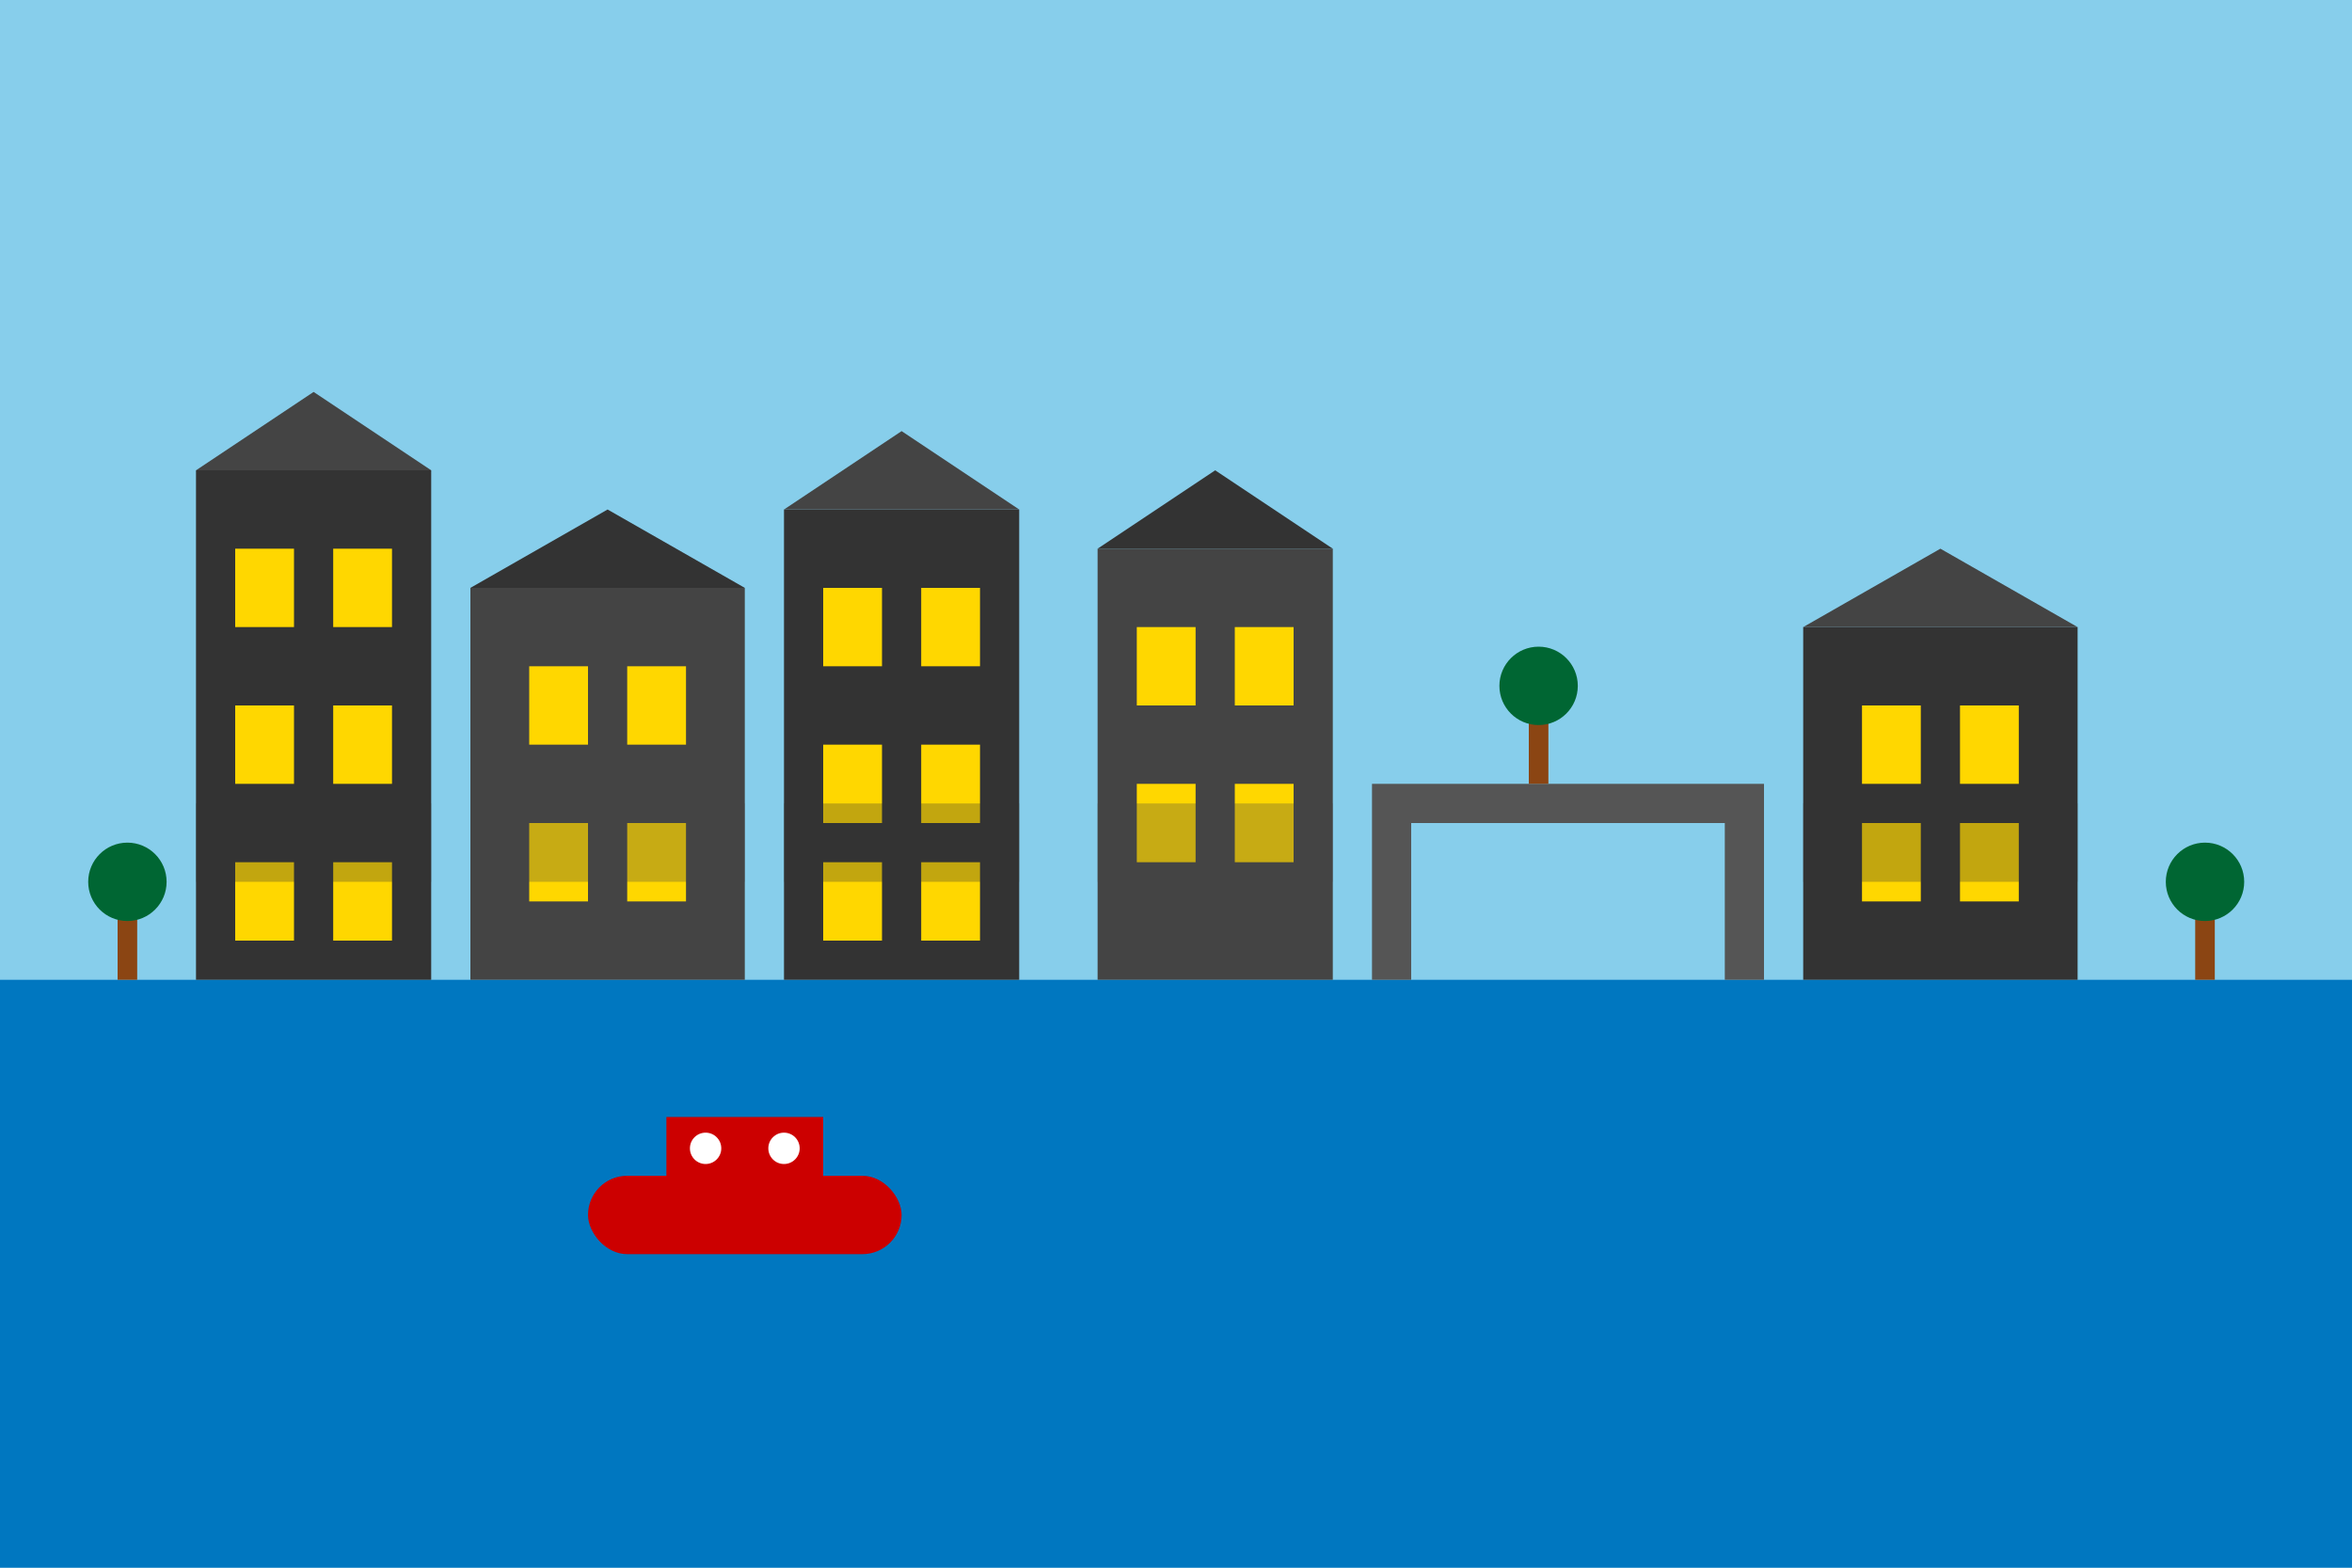 <svg xmlns="http://www.w3.org/2000/svg" width="600" height="400" viewBox="0 0 600 400">
  <style>
    .building { fill: #333; }
    .building-light { fill: #444; }
    .window { fill: #FFD700; }
    .water { fill: #0077C0; }
    .water-reflection { fill: #0077C0; opacity: 0.5; }
    .boat { fill: #CC0000; }
    .boat-window { fill: #FFF; }
    .tree { fill: #006633; }
    .bridge { fill: #555; }
    .sky { fill: #87CEEB; }
  </style>
  
  <!-- Sky -->
  <rect class="sky" width="600" height="400" />
  
  <!-- Canal water -->
  <rect class="water" x="0" y="250" width="600" height="150" />
  
  <!-- Bridge -->
  <rect class="bridge" x="350" y="200" width="100" height="10" />
  <rect class="bridge" x="350" y="210" width="10" height="40" />
  <rect class="bridge" x="440" y="210" width="10" height="40" />
  
  <!-- Buildings on left side -->
  <g class="buildings-left">
    <!-- Building 1 -->
    <rect class="building" x="50" y="120" width="60" height="130" />
    <polygon class="building-light" points="50,120 80,100 110,120" />
    <rect class="window" x="60" y="140" width="15" height="20" />
    <rect class="window" x="85" y="140" width="15" height="20" />
    <rect class="window" x="60" y="180" width="15" height="20" />
    <rect class="window" x="85" y="180" width="15" height="20" />
    <rect class="window" x="60" y="220" width="15" height="20" />
    <rect class="window" x="85" y="220" width="15" height="20" />
    
    <!-- Building 2 -->
    <rect class="building-light" x="120" y="150" width="70" height="100" />
    <polygon class="building" points="120,150 155,130 190,150" />
    <rect class="window" x="135" y="170" width="15" height="20" />
    <rect class="window" x="160" y="170" width="15" height="20" />
    <rect class="window" x="135" y="210" width="15" height="20" />
    <rect class="window" x="160" y="210" width="15" height="20" />
    
    <!-- Building 3 -->
    <rect class="building" x="200" y="130" width="60" height="120" />
    <polygon class="building-light" points="200,130 230,110 260,130" />
    <rect class="window" x="210" y="150" width="15" height="20" />
    <rect class="window" x="235" y="150" width="15" height="20" />
    <rect class="window" x="210" y="190" width="15" height="20" />
    <rect class="window" x="235" y="190" width="15" height="20" />
    <rect class="window" x="210" y="220" width="15" height="20" />
    <rect class="window" x="235" y="220" width="15" height="20" />
  </g>
  
  <!-- Buildings on right side -->
  <g class="buildings-right">
    <!-- Building 4 -->
    <rect class="building-light" x="280" y="140" width="60" height="110" />
    <polygon class="building" points="280,140 310,120 340,140" />
    <rect class="window" x="290" y="160" width="15" height="20" />
    <rect class="window" x="315" y="160" width="15" height="20" />
    <rect class="window" x="290" y="200" width="15" height="20" />
    <rect class="window" x="315" y="200" width="15" height="20" />
    
    <!-- Building 5 -->
    <rect class="building" x="460" y="160" width="70" height="90" />
    <polygon class="building-light" points="460,160 495,140 530,160" />
    <rect class="window" x="475" y="180" width="15" height="20" />
    <rect class="window" x="500" y="180" width="15" height="20" />
    <rect class="window" x="475" y="210" width="15" height="20" />
    <rect class="window" x="500" y="210" width="15" height="20" />
  </g>
  
  <!-- Boat -->
  <g class="boat" transform="translate(150, 300)">
    <rect x="0" y="0" width="80" height="20" rx="10" />
    <rect x="20" y="-15" width="40" height="15" />
    <circle class="boat-window" cx="30" cy="-7" r="4" />
    <circle class="boat-window" cx="50" cy="-7" r="4" />
  </g>
  
  <!-- Trees -->
  <g class="trees">
    <g transform="translate(20, 230)">
      <rect fill="#8B4513" x="10" y="0" width="5" height="20" />
      <circle class="tree" cx="12.5" cy="-5" r="10" />
    </g>
    <g transform="translate(380, 180)">
      <rect fill="#8B4513" x="10" y="0" width="5" height="20" />
      <circle class="tree" cx="12.5" cy="-5" r="10" />
    </g>
    <g transform="translate(550, 230)">
      <rect fill="#8B4513" x="10" y="0" width="5" height="20" />
      <circle class="tree" cx="12.5" cy="-5" r="10" />
    </g>
  </g>
  
  <!-- Water reflections -->
  <g class="reflections" opacity="0.3">
    <rect class="building" x="50" y="250" width="60" height="40" transform="scale(1, -0.5) translate(0, -700)" />
    <rect class="building-light" x="120" y="250" width="70" height="40" transform="scale(1, -0.5) translate(0, -700)" />
    <rect class="building" x="200" y="250" width="60" height="40" transform="scale(1, -0.5) translate(0, -700)" />
    <rect class="building-light" x="280" y="250" width="60" height="40" transform="scale(1, -0.5) translate(0, -700)" />
    <rect class="building" x="460" y="250" width="70" height="40" transform="scale(1, -0.5) translate(0, -700)" />
  </g>
</svg>
